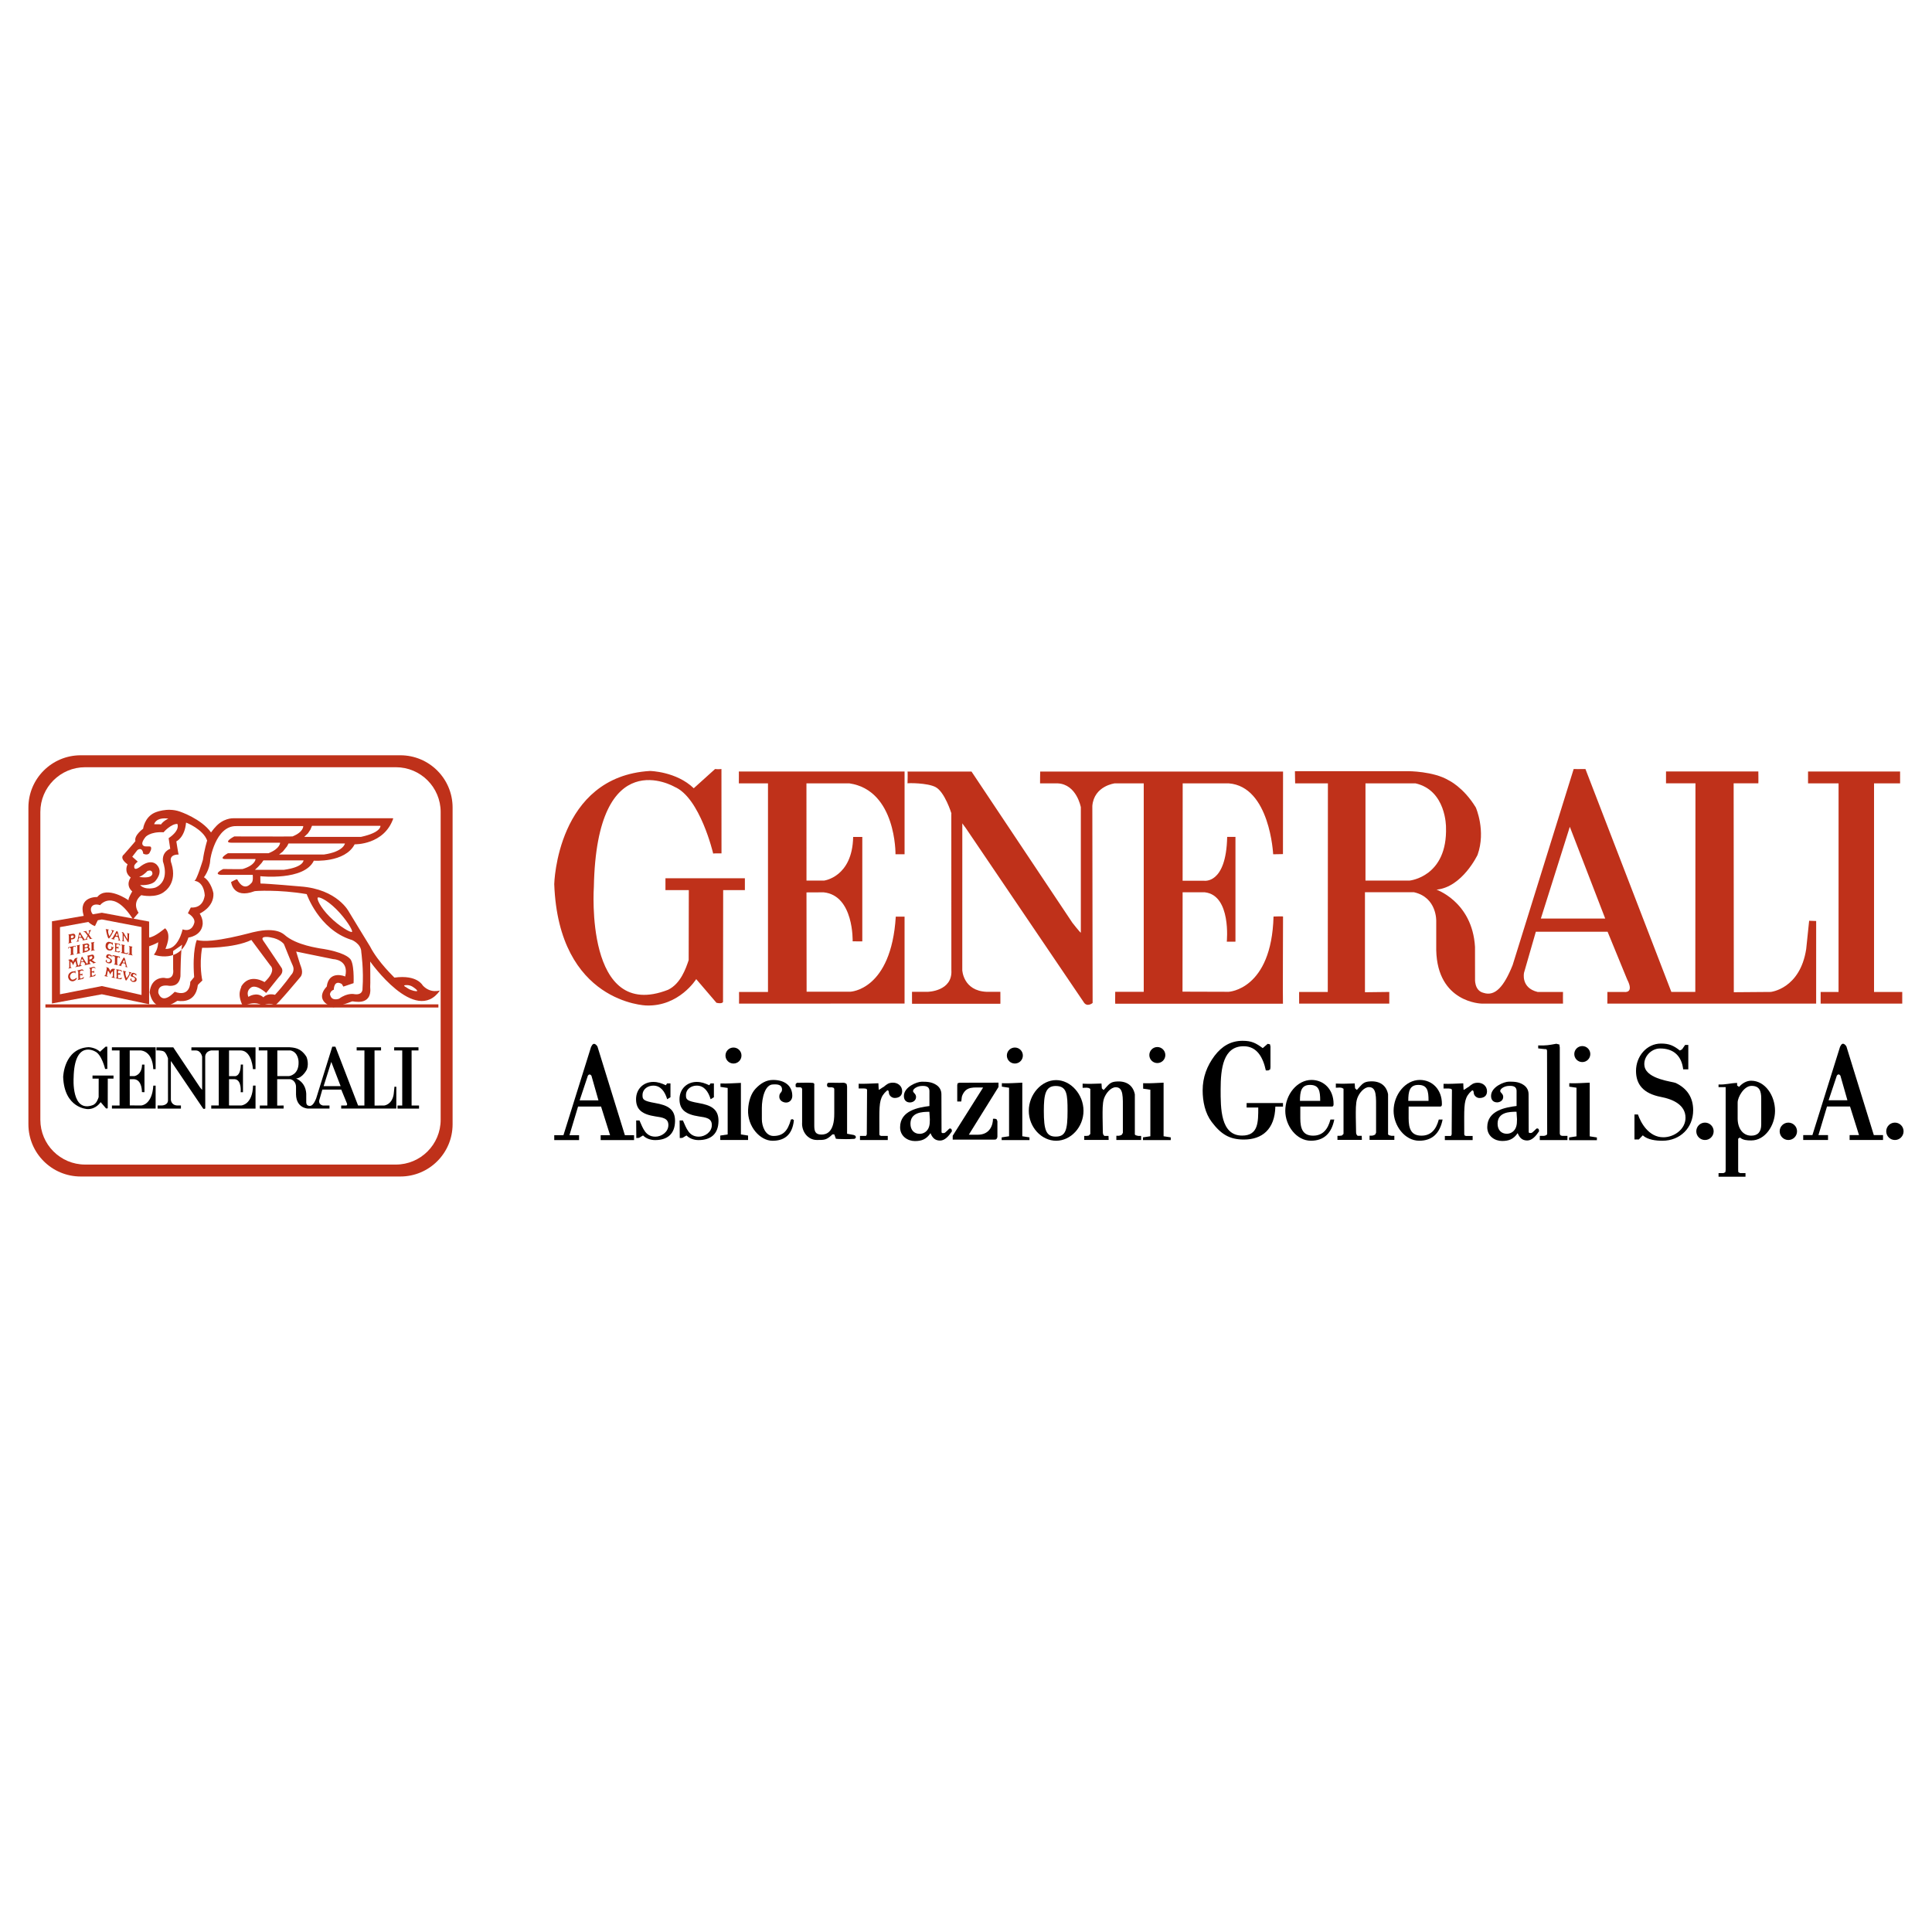 <?xml version="1.0" encoding="utf-8"?>
<!-- Generator: Adobe Illustrator 13.0.0, SVG Export Plug-In . SVG Version: 6.00 Build 14948)  -->
<!DOCTYPE svg PUBLIC "-//W3C//DTD SVG 1.0//EN" "http://www.w3.org/TR/2001/REC-SVG-20010904/DTD/svg10.dtd">
<svg version="1.0" id="Layer_1" xmlns="http://www.w3.org/2000/svg" xmlns:xlink="http://www.w3.org/1999/xlink" x="0px" y="0px"
	 width="192.756px" height="192.756px" viewBox="0 0 192.756 192.756" enable-background="new 0 0 192.756 192.756"
	 xml:space="preserve">
<g>
	<polygon fill-rule="evenodd" clip-rule="evenodd" fill="#FFFFFF" points="0,0 192.756,0 192.756,192.756 0,192.756 0,0 	"/>
	<path fill-rule="evenodd" clip-rule="evenodd" fill="#BF311A" d="M8.05,75.354h31.891c2.881,0,5.215,2.334,5.215,5.215v31.596
		c0,2.881-2.334,5.215-5.215,5.215H8.05c-2.881,0-5.216-2.334-5.216-5.215V80.568C2.834,77.688,5.169,75.354,8.05,75.354
		L8.05,75.354z"/>
	<path fill-rule="evenodd" clip-rule="evenodd" fill="#FFFFFF" d="M8.494,76.546h31.002c2.468,0,4.469,2.001,4.469,4.47v30.701
		c0,2.469-2.001,4.471-4.469,4.471H8.494c-2.468,0-4.469-2.002-4.469-4.471V81.016C4.025,78.547,6.026,76.546,8.494,76.546
		L8.494,76.546z"/>
	<polygon fill-rule="evenodd" clip-rule="evenodd" fill="#BF311A" points="14.878,91.946 14.878,100.195 10.163,99.199 
		5.184,100.115 5.184,91.919 10.163,91.064 14.878,91.946 	"/>
	<polygon fill-rule="evenodd" clip-rule="evenodd" fill="#FFFFFF" points="10.163,91.734 14.12,92.492 14.12,99.27 10.163,98.379 
		5.985,99.199 5.985,92.5 10.163,91.734 	"/>
	<path fill-rule="evenodd" clip-rule="evenodd" fill="#BF311A" d="M21.055,83.053c-0.969-1.365-3.102-2.08-3.102-2.08
		c-1.295-0.458-2.521,0.106-2.521,0.106c-1.022,0.467-1.154,1.604-1.154,1.604s-0.926,0.661-0.767,1.233
		c0,0.027-1.154,1.34-1.154,1.34s-0.529,0.317,0.371,0.979c0,0-0.424,0.758,0.317,1.313c0,0-0.582,0.732,0.149,1.393
		c0-0.026-0.466,0.784-0.361,0.89c0-0.027-2.186-1.525-3.129-0.335c0.026,0-1.93-0.105-1.366,1.833c0,0.017,0.353,0.802,1.137,1.065
		l0.326-0.677c0,0-0.494-0.327-0.67-0.697c-0.193-0.396,0.036-0.969,0.864-0.713c-0.027,0,1.312-1.71,3.278,1.418
		c0-0.026,0.555-0.661,0.555-0.661s-0.731-0.943,0.265-1.754c-0.026,0,1.525,0.361,2.362-0.396c0,0,1.243-0.82,0.662-2.732
		c0-0.027-0.45-0.926,0.705-0.926c-0.027-0.026-0.229-1.312-0.229-1.312s0.837-0.371,0.969-1.869c0-0.027,1.71,0.661,2.106,1.789
		c0,0-0.291,0.926-0.424,1.921c0,0-0.634,2.133-0.872,2.107c0.026-0.027,0.952,0,1.057,1.445c-0.027,0.026-0.08,1.287-1.392,1.207
		c-0.027,0.027-0.291,0.574-0.291,0.574s0.705,0.37,0.652,0.898c0-0.026-0.15,1.048-1.181,0.706c0,0-0.423,2.052-1.71,1.946
		c-0.026,0,0.688-1.366-0.026-2.052c-0.027-0.027-0.979,0.872-1.639,0.924c-0.027,0.027-0.018,0.891-0.018,0.891
		s0.898-0.318,0.952-0.441c0,0,0.026,0.705-0.423,1.26c0,0,2.599,0.97,3.445-1.71c-0.026,0,1.287-0.132,1.419-1.312
		c0-0.027,0.079-0.476-0.291-1.084c0,0,1.445-0.625,1.366-2.018c0-0.027-0.211-1.128-0.943-1.604c0,0,0.573-0.714,0.626-1.71
		c-0.027,0.026,0.502-3.472,2.635-3.393c-0.026,0,2.917,0,2.917,0h3.728c0,0,0.053,0.582-1.075,1.032c0,0.017-5.807,0-5.807,0
		s-1.208,0.625-0.265,0.625c-0.026,0,4.838,0,4.838,0s0.026,0.582-1.154,1.049h-4.054c0,0-0.943,0.53-0.317,0.582
		c0.026,0,3.075,0,3.075,0s0,0.607-1.287,0.995c0,0.027-1.938,0-1.938,0s-1.058,0.503-0.237,0.582c0.026,0,3.181,0,3.181,0
		s0.08,0.661-0.132,0.811c0-0.025-0.687,1.005-1.419-0.361c-0.053-0.053-0.608,0.265-0.608,0.265s0.185,1.727,2.335,0.917
		c0-0.027,2.423-0.186,5.208,0.29c0-0.026,1.181,3.49,4.415,4.547c0.027-0.026,1.032,0.388,1.032,1.233
		c0,0.027,0.255,1.79,0.123,3.632c0,0,0.079,0.678-0.785,0.572c0,0-0.687-0.186-1.551,0.449c0,0-0.74,0.291-0.89-0.369
		c-0.053,0-0.027-0.396,0.36-0.529c0-0.025,0-1.023,0.793-0.572c0.027,0.025,0.159,0.264,0.159,0.264l1.022-0.344
		c0,0,0.106-2.159-0.422-2.494c0,0-0.52-0.634-2.97-0.978c0-0.026-2.335-0.291-3.517-1.366c-0.053,0-0.687-0.811-3.022-0.265
		c-0.027-0.027-4.239,1.233-5.71,0.793c0,0-0.468,1.048-0.265,3.702l-0.388,0.475c0,0,0.053,1.578-1.551,0.996
		c-0.027,0-1.163,1.367-1.631,0.133c0-0.027-0.185-0.943,1.102-0.73c0-0.027,0.97,0.184,1.101-0.953c0,0,0.027-2.917,0.186-3.155
		l-0.917,0.634v1.815c0,0,0.211,1.129-0.899,0.863c0,0-1.287-0.131-1.445,1.445c0.026,0.027,0.29,2.477,2.767,0.846
		c0-0.025,1.806,0.441,2.044-1.576c0-0.027,0.449-0.449,0.449-0.449s-0.343-1.446-0.026-3.261c0,0,3.128,0.08,4.917-0.784
		c-0.027-0.027,1.912,2.573,1.912,2.573s0.635,0.476-0.6,1.63c0,0-1.471-0.943-2.317,0.422c0.053,0.133-0.521,0.68,0.184,2.02
		c0-0.027,1.085-0.68,1.949-0.08c0-0.025,0.705-0.414,1.207-0.025c0.186,0,2.539-2.83,2.539-2.83s0.352-0.308,0.08-1.031
		c-0.027,0-0.485-1.524-0.485-1.524s1.895,0.397,3.701,0.758c0.027,0,1.604,0.052,1.19,1.736c0-0.027-1.631-0.679-1.842,1.004
		c0.027-0.027-1.446,1.34,0.679,2.07c0.025-0.053,0.599-0.105,1.859-0.598c0.027-0.055,2.009,0.572,1.798-1.445
		c0.027,0,0-2.53,0-2.53s4.494,6.39,6.962,2.892c0-0.027-0.917,0.344-1.709-0.494c-0.018,0-0.52-1.11-2.838-0.793
		c0-0.027-1.604-1.499-2.441-3.129c-0.027-0.026-2.08-3.41-2.08-3.41s-1.128-2.291-4.865-2.556c-0.018,0-3.252-0.291-3.965-0.291
		c-0.027,0-0.027-0.731-0.027-0.731s4.389,0.476,5.341-1.551c-0.026,0,3.102,0.237,4.071-1.631c0,0,2.944,0.08,3.86-2.599
		c-0.026,0-0.053,0.061-0.053,0c0,0-0.706,0-2.31,0c0,0-7.534,0-13.615,0c-0.053,0-1.022-0.027-1.825,0.934
		C21.417,82.569,21.055,83.053,21.055,83.053L21.055,83.053z"/>
	<path fill-rule="evenodd" clip-rule="evenodd" fill="#FFFFFF" d="M31.701,89.557c0.115-0.123,0.926,0.229,1.868,1.173
		c0.943,0.942,1.666,2.123,1.551,2.239c-0.124,0.123-1.295-0.564-2.229-1.507C31.948,90.519,31.587,89.672,31.701,89.557
		L31.701,89.557z"/>
	<path fill-rule="evenodd" clip-rule="evenodd" fill="#FFFFFF" d="M30.353,83.495l0.37-0.353l0.247-0.371l0.159-0.378
		c0,0,5.931,0,6.829,0c0,0,0.105,0.66-1.938,1.102C33.623,83.495,30.353,83.495,30.353,83.495L30.353,83.495z"/>
	<path fill-rule="evenodd" clip-rule="evenodd" fill="#FFFFFF" d="M25.436,86.782l0.326-0.309l0.335-0.37l0.186-0.264
		c0,0,3.057,0,4,0c0,0,0.026,0.679-1.966,0.943C25.92,86.782,25.436,86.782,25.436,86.782L25.436,86.782z"/>
	<path fill-rule="evenodd" clip-rule="evenodd" fill="#FFFFFF" d="M27.841,85.257l0.379-0.299l0.423-0.53l0.141-0.272
		c0,0,4.626,0,5.631,0c0,0-0.132,0.819-2.106,1.101C29.921,85.257,27.841,85.257,27.841,85.257L27.841,85.257z"/>
	<path fill-rule="evenodd" clip-rule="evenodd" fill="#FFFFFF" d="M13.194,85.477l0.503-0.652c0,0,0.378-0.344,0.555,0.158
		c0,0.009,0.044,0.194,0.044,0.194s0.361,0.185,0.582-0.027c0.018-0.026,0.378-0.555,0.106-0.696
		c-0.009-0.009-0.494-0.009-0.494-0.009s-0.661-0.053,0-0.899c0-0.025,0.467-0.59,1.833-0.511c0-0.026,0.776-0.864,1.375-0.829
		c-0.018-0.008,0.353,0.582-0.873,1.419l0.159,1.058c0,0-0.854,0.273-0.723,1.287c0,0,0.758,1.912-0.749,2.581
		c-0.009,0.018-1.014,0.309-1.533-0.247c0,0,1.022,0.088,1.498-0.378c-0.018,0,0.864-0.856,0.194-1.614c0,0-0.563-0.767-1.771,0.221
		c-0.018,0-0.582,0.44-0.502-0.168c-0.027,0,0.149-0.265,0.343-0.396C13.75,85.953,13.194,85.477,13.194,85.477L13.194,85.477z"/>
	<path fill-rule="evenodd" clip-rule="evenodd" fill="#FFFFFF" d="M15.38,82.234c0,0,0.132-0.723,1.419-0.564
		c0-0.01-0.538,0.264-0.731,0.581C16.05,82.234,15.38,82.234,15.38,82.234L15.38,82.234z"/>
	<path fill-rule="evenodd" clip-rule="evenodd" fill="#FFFFFF" d="M40.33,98.326c0.035-0.062,0.502-0.088,0.81,0.105
		c0.309,0.193,0.52,0.379,0.477,0.441c-0.044,0.07-0.556-0.035-0.873-0.229C40.435,98.439,40.285,98.389,40.33,98.326L40.33,98.326z
		"/>
	<polygon fill="#BF311A" points="4.532,100.205 43.739,100.205 43.739,100.52 4.532,100.52 4.532,100.205 	"/>
	<path fill-rule="evenodd" clip-rule="evenodd" fill="#FFFFFF" d="M13.885,87.487c0,0,1.19,0.238,1.322-0.3
		c-0.018,0,0.062-0.476-0.494-0.292c0.027-0.026-0.308,0.353-0.669,0.521C14.026,87.417,13.885,87.487,13.885,87.487L13.885,87.487z
		"/>
	<path fill-rule="evenodd" clip-rule="evenodd" fill="#FFFFFF" d="M27.436,99.252c0.908-0.979,1.604-1.982,1.604-1.982
		s0.45-0.38,0.133-1.014c-0.018,0-0.846-2.062-0.846-2.062s-0.379-0.52-1.331-0.67c0-0.009-1.102-0.221-0.74,0.317
		c0-0.018,1.851,2.75,1.851,2.75s0.186,0.309-0.088,0.67c-0.018-0.018-1.463,1.807-1.463,1.807s-1.084-1.014-1.604-0.467
		c0,0-0.406,0.299-0.167,0.863c-0.018-0.008,0.828-0.572,1.499,0.045C26.282,99.49,26.643,99.057,27.436,99.252L27.436,99.252z"/>
	<path fill-rule="evenodd" clip-rule="evenodd" fill="#BF311A" d="M6.937,95.321c0,0,0.115-0.035,0.133-0.124v-0.563
		c0,0-0.15-0.264-0.264,0.053V94.51l0.731-0.159v0.186c0,0-0.071-0.265-0.238,0v0.625c0,0,0,0.01,0.124,0.062
		C7.422,95.215,6.937,95.321,6.937,95.321L6.937,95.321z"/>
	<path fill-rule="evenodd" clip-rule="evenodd" fill="#BF311A" d="M7.607,95.189c0,0,0.088-0.053,0.106-0.141v-0.564
		c0,0,0.009-0.124-0.088-0.15l0.388-0.08c0,0-0.062,0.044-0.079,0.142c0-0.01,0,0.616,0,0.616s0,0.026,0.114,0.079
		C8.048,95.083,7.607,95.189,7.607,95.189L7.607,95.189z"/>
	<path fill-rule="evenodd" clip-rule="evenodd" fill="#BF311A" d="M8.999,94.89c0,0,0.115-0.027,0.133-0.124V94.21
		c0,0,0.018-0.132-0.088-0.158l0.388-0.08c0,0-0.062,0.053-0.08,0.141c0-0.009,0,0.617,0,0.617s0.01,0.008,0.133,0.061L8.999,94.89
		L8.999,94.89z"/>
	<path fill-rule="evenodd" clip-rule="evenodd" fill="#BF311A" d="M7.934,96.229c0,0-0.098,0.193-0.159,0.062
		c-0.009,0-0.115-0.529-0.115-0.529s-0.008-0.106,0.088-0.22l-0.247,0.061c0,0-0.176,0.176-0.203,0.388c0,0-0.018-0.176-0.15-0.238
		c-0.008,0,0.009-0.018-0.114-0.044c-0.088,0.027-0.247,0.053-0.247,0.053s0.105,0.026,0.123,0.106c0.008,0,0,0.625,0,0.625
		s-0.009,0.088-0.105,0.15c0-0.009,0.361-0.08,0.361-0.08s-0.097-0.035-0.124-0.087c-0.008,0-0.008-0.521-0.008-0.521
		s0.141,0.018,0.264,0.353c0.009,0,0.097-0.343,0.238-0.388l0.097,0.397c0,0,0.018,0.105-0.158,0.185
		c-0.009,0.009,0.458-0.097,0.458-0.097V96.229L7.934,96.229z"/>
	<path fill-rule="evenodd" clip-rule="evenodd" fill="#BF311A" d="M7.581,97.164c0,0-0.115-0.187-0.009-0.31
		c-0.009,0-0.053,0.052-0.37,0.079c0,0-0.414,0.098-0.406,0.52c0,0,0,0.238,0.204,0.381c0,0,0.255,0.193,0.555-0.062
		c0,0,0.291-0.326-0.009-0.16c0,0.01-0.467,0.389-0.563-0.193c0,0,0.008-0.344,0.387-0.396c-0.009,0,0.044-0.01,0.088,0.017
		C7.519,97.074,7.581,97.164,7.581,97.164L7.581,97.164z"/>
	<path fill-rule="evenodd" clip-rule="evenodd" fill="#BF311A" d="M7.713,97.789c0,0,0.088-0.053,0.105-0.123
		c-0.009,0-0.009-0.635-0.009-0.635s0.036-0.142-0.115-0.203l0.485-0.115c0,0,0.176,0.018,0.167,0.193c0,0-0.079-0.184-0.361-0.008
		c-0.009-0.009-0.009,0.282-0.009,0.282H8.11c0,0,0.088-0.009,0.114-0.079v0.264c0,0-0.026-0.07-0.114-0.07
		c0-0.008-0.124-0.008-0.124-0.008v0.289c0,0,0.035,0.178,0.388-0.123c0,0,0,0.193-0.123,0.213L7.713,97.789L7.713,97.789z"/>
	<path fill-rule="evenodd" clip-rule="evenodd" fill="#BF311A" d="M8.885,97.516c0,0,0.124-0.07,0.114-0.15
		c-0.008,0-0.008-0.581-0.008-0.581s0.035-0.15-0.115-0.212l0.485-0.115c0,0,0.176,0.026,0.167,0.202c0,0-0.088-0.211-0.371-0.035
		C9.15,96.617,9.15,96.907,9.15,96.907h0.131c0,0,0.088-0.008,0.115-0.079v0.265c0,0-0.027-0.07-0.115-0.07
		c0-0.01-0.124-0.01-0.124-0.01v0.292c0,0,0.035,0.176,0.388-0.124c0,0,0,0.194-0.124,0.212L8.885,97.516L8.885,97.516z"/>
	<path fill-rule="evenodd" clip-rule="evenodd" fill="#BF311A" d="M10.524,97.27c0.008,0,0.106-0.529,0.106-0.529
		s0.079-0.203-0.088-0.247l0.255,0.044c0,0,0.176,0.176,0.204,0.396c0-0.009,0.018-0.185,0.149-0.247c0,0-0.008-0.017,0.106-0.044
		c0.08,0,0.247,0.035,0.247,0.035s-0.088,0.07-0.114,0.15v0.6c0,0,0,0.113,0.105,0.166l-0.397-0.078c0,0,0.133-0.053,0.159-0.105
		v-0.503c0,0-0.131,0-0.255,0.335c-0.009,0-0.106-0.335-0.239-0.388l-0.088,0.45c0,0-0.053,0.07,0.123,0.148
		c0,0.01-0.414-0.078-0.414-0.078S10.489,97.34,10.524,97.27L10.524,97.27z"/>
	<path fill-rule="evenodd" clip-rule="evenodd" fill="#BF311A" d="M11.335,97.568c0,0,0.247,0.078,0.299-0.035v-0.652
		c0,0,0.009-0.133-0.053-0.186l0.484,0.089c0,0,0.115,0.017,0.079,0.211c0,0-0.105-0.264-0.37-0.132c0-0.009,0,0.246,0,0.246h0.132
		c0,0,0.035,0.009,0.088-0.062v0.274c0,0-0.008-0.08-0.097-0.088l-0.123,0.008v0.221c0,0-0.044,0.281,0.388,0.07
		c0,0-0.009,0.184-0.141,0.168L11.335,97.568L11.335,97.568z"/>
	<path fill-rule="evenodd" clip-rule="evenodd" fill="#BF311A" d="M13.617,97.4c0,0-0.141-0.282-0.326-0.193
		c0,0-0.097,0.088,0.008,0.168c0,0,0.3,0.184,0.317,0.236c-0.008,0,0.141,0.424-0.37,0.354c-0.008,0.01-0.185-0.07-0.255-0.203
		c0,0,0.043-0.15,0.123-0.176c0,0-0.044,0.168,0.053,0.256c0,0,0.184,0.088,0.282-0.088c0,0,0.123-0.238-0.256-0.291
		c0,0-0.088-0.018-0.141-0.088c-0.026-0.045-0.008-0.238,0.141-0.301c0.018-0.008,0.115-0.052,0.292,0.044
		c0.052,0.026,0.061,0.071,0.123,0.026C13.626,97.189,13.556,97.207,13.617,97.4L13.617,97.4z"/>
	<path fill-rule="evenodd" clip-rule="evenodd" fill="#BF311A" d="M11.758,96.3c0,0-0.044-0.054-0.062-0.141v-0.564
		c0,0,0.15-0.264,0.264,0.053v-0.204l-0.731-0.158v0.211c0,0,0.071-0.255,0.237,0v0.626c0,0,0.009,0.043-0.114,0.097L11.758,96.3
		L11.758,96.3z"/>
	<path fill-rule="evenodd" clip-rule="evenodd" fill="#BF311A" d="M11.149,95.542c0,0-0.131-0.274-0.317-0.194
		c0,0-0.097,0.088,0.009,0.167c0,0,0.299,0.194,0.308,0.247c0,0,0.133,0.44-0.36,0.343c-0.01,0.009-0.186-0.062-0.256-0.193
		c-0.008,0,0.045-0.159,0.124-0.185c0,0-0.043,0.167,0.053,0.264c0,0,0.186,0.079,0.282-0.088c0,0,0.123-0.238-0.255-0.3
		c0,0-0.088-0.017-0.141-0.088c-0.027-0.044-0.018-0.237,0.141-0.299c0.008,0,0.114-0.054,0.291,0.044
		c0.044,0.026,0.062,0.071,0.123,0.026C11.167,95.338,11.089,95.338,11.149,95.542L11.149,95.542z"/>
	<path fill-rule="evenodd" clip-rule="evenodd" fill="#BF311A" d="M11.291,94.352c0,0-0.096-0.185-0.008-0.308
		c-0.01,0-0.124,0.026-0.256-0.044c-0.053-0.008-0.053-0.026-0.176-0.036c0,0-0.326,0.009-0.317,0.433c0,0-0.018,0.229,0.203,0.387
		c0.008,0,0.44,0.194,0.547-0.176c0.008-0.045,0.043-0.071,0.105-0.116c0,0-0.15,0.045-0.335-0.079
		c-0.027,0.018,0.202,0.176-0.044,0.29c-0.079,0.027-0.194-0.025-0.237-0.141c-0.01-0.018-0.08-0.229,0.096-0.405
		c0.062-0.026,0.133-0.079,0.282,0.026L11.291,94.352L11.291,94.352z"/>
	<path fill-rule="evenodd" clip-rule="evenodd" fill="#BF311A" d="M11.361,94.915c0,0,0.106,0.01,0.133-0.043
		c-0.009,0-0.009-0.626-0.009-0.626s-0.008-0.114-0.061-0.167l0.476,0.088c0,0,0.132,0.026,0.071,0.202c0,0-0.097-0.264-0.361-0.132
		c0-0.009,0,0.247,0,0.247h0.132c0,0,0.035,0.008,0.079-0.062v0.273c0,0,0-0.079-0.097-0.087c0-0.01-0.124,0.008-0.124,0.008v0.22
		c0,0-0.035,0.194,0.405,0.035c0,0-0.044,0.159-0.185,0.149L11.361,94.915L11.361,94.915z"/>
	<path fill-rule="evenodd" clip-rule="evenodd" fill="#BF311A" d="M13.256,95.33c0,0-0.098-0.071-0.106-0.158v-0.564
		c0,0-0.017-0.124,0.088-0.151l-0.397-0.079c0,0,0.062,0.043,0.08,0.132v0.626c0,0-0.053,0.036-0.176,0.088L13.256,95.33
		L13.256,95.33z"/>
	<path fill-rule="evenodd" clip-rule="evenodd" fill="#BF311A" d="M12.683,95.197c0,0,0.045-0.035,0.15-0.193
		c-0.044-0.018-0.159,0.204-0.441,0.018v-0.564c0,0-0.018-0.132,0.088-0.158l-0.396-0.08c0,0,0.062,0.053,0.08,0.141
		c0-0.009,0,0.617,0,0.617s-0.027,0.053-0.141,0.088L12.683,95.197L12.683,95.197z"/>
	<path fill-rule="evenodd" clip-rule="evenodd" fill="#BF311A" d="M10.524,92.687c0,0,0.079,0.043,0.062,0.158
		c0.009,0,0.044,0.335,0.186,0.696c0,0,0.07,0.141,0.131,0.071c0.133-0.141,0.38-0.618,0.38-0.618s0.025-0.105,0.131-0.141
		l-0.325-0.079c0,0,0.141,0.132,0.078,0.238l-0.247,0.405c0,0-0.141-0.273-0.131-0.502c0,0-0.045-0.123,0.105-0.168
		C10.885,92.747,10.524,92.687,10.524,92.687L10.524,92.687z"/>
	<path fill-rule="evenodd" clip-rule="evenodd" fill="#BF311A" d="M12.348,93.321v0.494c0,0,0,0.071,0.08,0.123
		c0-0.009-0.291-0.062-0.291-0.062s0.088-0.018,0.097-0.08c0.009-0.009,0-0.599,0-0.599s0-0.158-0.115-0.211
		c0,0,0.194-0.027,0.256,0.141c0-0.009,0.343,0.599,0.343,0.599V93.17c0,0-0.025-0.043-0.071-0.079l0.292,0.053
		c0,0-0.053,0-0.062,0.071c0,0,0.027,0.898-0.105,0.792L12.348,93.321L12.348,93.321z"/>
	<path fill-rule="evenodd" clip-rule="evenodd" fill="#BF311A" d="M12.251,96.846c0,0,0.07,0.061,0.062,0.167
		c0,0.01,0.035,0.335,0.186,0.704c0,0,0.043,0.188,0.132,0.072c0.124-0.143,0.37-0.625,0.37-0.625s0.027-0.098,0.141-0.142
		l-0.317-0.062c0,0,0.124,0.123,0.07,0.221l-0.255,0.413c0,0-0.132-0.281-0.132-0.501c0,0-0.044-0.133,0.105-0.168L12.251,96.846
		L12.251,96.846z"/>
	<path fill-rule="evenodd" clip-rule="evenodd" fill="#BF311A" d="M7.886,93.498c0,0-0.008-0.168,0.07-0.265
		c0,0,0.097,0.053,0.15,0.238L7.886,93.498L7.886,93.498z M7.903,93.911l-0.308,0.052c0,0,0.15-0.097,0.15-0.185
		c-0.009,0,0.123-0.582,0.123-0.582S7.939,92.81,8.08,93.17c-0.009,0,0.317,0.494,0.317,0.494s0.044,0.15,0.176,0
		c0-0.018,0.168-0.326,0.168-0.326l-0.247-0.317c0,0-0.106-0.052-0.203-0.08c-0.008,0,0.37-0.061,0.37-0.061
		s-0.079,0.061-0.018,0.105l0.168,0.229L8.9,92.969c0,0,0-0.081-0.08-0.124c0-0.009,0.274-0.07,0.274-0.07l-0.116,0.211L8.873,93.25
		l0.211,0.308c0,0,0.027,0.062,0.159,0.071c0.009,0.009-0.325,0.07-0.325,0.07s0.07-0.044,0.008-0.097
		c0-0.009-0.131-0.186-0.131-0.186l-0.133,0.229c0,0,0.01,0.08,0.105,0.08L8.194,93.84c0,0,0.105-0.044,0.079-0.097l-0.132-0.176
		c0,0-0.15-0.027-0.273,0.017l-0.062,0.247L7.903,93.911L7.903,93.911z"/>
	<path fill-rule="evenodd" clip-rule="evenodd" fill="#BF311A" d="M8.674,94.572c0,0,0.247,0.053,0.043,0.247
		c0-0.009-0.272,0.071-0.272,0.071v-0.265L8.674,94.572L8.674,94.572z M8.453,94.537v-0.238l0.211-0.053c0,0,0.211,0.08,0,0.247
		L8.453,94.537L8.453,94.537z M8.224,95.056c-0.006,0.003,0.037-0.037,0.044-0.131c-0.009,0-0.009-0.546-0.009-0.546
		s0.027-0.133-0.071-0.159l0.503-0.097c0,0,0.361,0.044,0.159,0.388c0,0.009,0.405,0.221-0.203,0.45
		C8.647,94.96,8.198,95.083,8.224,95.056L8.224,95.056z"/>
	<path fill-rule="evenodd" clip-rule="evenodd" fill="#BF311A" d="M7.078,93.603v-0.247l0.186-0.027c0,0,0.124,0.018,0.088,0.124
		c0,0,0.018,0.097-0.168,0.15H7.078L7.078,93.603z M7.176,94.061c-0.115,0.008-0.405,0.071-0.405,0.071s0.113-0.062,0.105-0.141
		V93.4c0,0,0.008-0.114-0.062-0.159l0.494-0.088c0,0,0.255-0.008,0.203,0.317c-0.009,0,0.026,0.256-0.423,0.256
		c0.008,0,0,0.265,0,0.265S7.176,94.052,7.176,94.061L7.176,94.061z"/>
	<path fill-rule="evenodd" clip-rule="evenodd" fill="#BF311A" d="M8.104,95.938c0,0-0.008-0.167,0.071-0.265
		c0,0,0.098,0.053,0.15,0.238L8.104,95.938L8.104,95.938z M8.169,96.361L7.817,96.44c0,0,0.088-0.079,0.131-0.211
		c-0.008,0,0.141-0.599,0.141-0.599s0.08-0.371,0.212-0.036c-0.009,0,0.317,0.494,0.317,0.494s0.079,0.141,0.141-0.019v-0.599
		c0,0-0.008-0.062-0.062-0.115c-0.009,0,0.494-0.114,0.494-0.114s0.132-0.018,0.185,0.123c0.053,0.149,0.027,0.211-0.026,0.291
		c-0.07,0.088-0.186,0.123-0.186,0.123l0.256,0.186c0,0,0.08,0.062,0.176,0.079c0,0.009-0.326,0.08-0.326,0.08
		s0.027-0.08-0.053-0.106c0-0.009-0.273-0.15-0.273-0.15v0.176c0,0,0.026,0.097,0.141,0.123c0.008,0-0.67,0.141-0.67,0.141
		s0.106-0.087,0.079-0.141l-0.131-0.176c0,0-0.15-0.026-0.274,0.018l-0.053,0.273L8.169,96.361L8.169,96.361z M8.92,95.744v-0.282
		l0.202-0.07c0,0,0.211,0.044,0.009,0.273C9.123,95.665,8.92,95.744,8.92,95.744L8.92,95.744z"/>
	<path fill-rule="evenodd" clip-rule="evenodd" fill="#BF311A" d="M11.741,93.374c0,0,0.018-0.168-0.062-0.264
		c0,0-0.079,0.061-0.132,0.238L11.741,93.374L11.741,93.374z M12.022,93.867c0,0-0.053-0.044-0.088-0.176l-0.15-0.599
		c0,0-0.088-0.405-0.238-0.062c0.008,0-0.292,0.511-0.292,0.511s-0.071,0.106-0.185,0.133c-0.009-0.009,0.388,0.07,0.388,0.07
		s-0.098-0.062-0.07-0.114l0.131-0.177c0,0,0.115-0.035,0.239,0.045c0.008,0,0.079,0.158,0.088,0.229c0,0,0.035,0.062-0.105,0.079
		C11.731,93.805,12.022,93.867,12.022,93.867L12.022,93.867z"/>
	<path fill-rule="evenodd" clip-rule="evenodd" fill="#BF311A" d="M12.446,96.053c0,0,0.018-0.176-0.062-0.265
		c0,0-0.088,0.053-0.132,0.238L12.446,96.053L12.446,96.053z M12.728,96.519c0,0-0.053-0.043-0.089-0.176l-0.15-0.608
		c0,0-0.088-0.405-0.238-0.053c0.009,0-0.291,0.511-0.291,0.511s-0.043,0.088-0.158,0.114c-0.009,0,0.361,0.089,0.361,0.089
		s-0.097-0.062-0.07-0.115l0.132-0.186c0,0,0.114,0,0.238,0.044c0.008,0,0.079,0.167,0.087,0.237
		c0.003-0.001,0.028,0.062-0.105,0.071C12.437,96.449,12.728,96.519,12.728,96.519L12.728,96.519z"/>
	<path fill-rule="evenodd" clip-rule="evenodd" d="M71.226,109.471v-1.377h-0.339l-0.12,0.18c-0.439-0.199-0.793-0.33-1.256-0.33
		c-0.979,0-1.718,0.709-1.718,1.727c0,1.072,0.659,1.518,1.93,1.713c0.688,0.105,1.297,0.166,1.297,0.863
		c0,0.695-0.688,1.162-1.301,1.158c-0.984-0.004-1.228-0.82-1.585-1.617h-0.328l0.014,1.756l0.272-0.02l0.399-0.24
		c0.317,0.32,0.769,0.463,1.205,0.463c1.191,0,1.968-0.582,1.988-1.881c0.02-1.244-0.784-1.605-1.988-1.816
		c-1.191-0.209-1.257-0.361-1.257-0.779c0-0.639,0.555-0.959,1.072-0.959c0.741,0,1.156,0.582,1.39,1.359L71.226,109.471
		L71.226,109.471z"/>
	<path fill-rule="evenodd" clip-rule="evenodd" d="M188.189,112.871c0-0.479,0.388-0.867,0.867-0.867
		c0.479,0,0.864,0.389,0.864,0.867s-0.386,0.867-0.864,0.867C188.577,113.738,188.189,113.35,188.189,112.871L188.189,112.871z"/>
	<path fill-rule="evenodd" clip-rule="evenodd" d="M177.558,112.871c0-0.479,0.389-0.867,0.868-0.867
		c0.479,0,0.865,0.389,0.865,0.867s-0.387,0.867-0.865,0.867C177.946,113.738,177.558,113.35,177.558,112.871L177.558,112.871z"/>
	<path fill-rule="evenodd" clip-rule="evenodd" d="M169.239,112.871c0-0.479,0.388-0.867,0.867-0.867
		c0.479,0,0.866,0.389,0.866,0.867s-0.388,0.867-0.866,0.867C169.627,113.738,169.239,113.35,169.239,112.871L169.239,112.871z"/>
	<path fill-rule="evenodd" clip-rule="evenodd" d="M163.901,113.273c0.481,0.445,1.307,0.539,1.954,0.539
		c1.772,0,3.073-1.291,3.073-3.041c0-1.252-0.585-2.168-1.74-2.723c-0.289-0.139-2.871-0.355-3.113-1.656
		c-0.171-0.914,0.646-1.773,1.525-1.785c1.387-0.016,2.179,0.76,2.331,2.08h0.511v-2.432h-0.318l-0.305,0.439l-0.219,0.115
		c-0.633-0.5-1.081-0.693-1.878-0.693c-1.432,0-2.497,1.27-2.497,2.727c0,1.32,0.696,2.256,2.497,2.6
		c1.179,0.225,2.442,0.785,2.442,2.078c0,1.139-1.128,1.945-2.215,1.945c-1.457,0-2.256-1.459-2.529-2.273h-0.35v2.494h0.433
		L163.901,113.273L163.901,113.273z"/>
	<path fill-rule="evenodd" clip-rule="evenodd" d="M109.895,108.104c-0.721,0.029-1.288,0.043-1.882,0.014v0.414l0.412-0.014
		l0.193,0.029l0.162,0.088v4.504l-0.162,0.162l-0.222,0.029h-0.222v0.404h2.437l-0.015-0.404h-0.414l-0.118-0.146l-0.033-0.178
		l-0.025-1.533c0-0.678-0.019-1.373,0.133-1.848c0.174-0.533,0.681-1.152,1.181-1.152c0.78,0,0.709,0.969,0.709,2.309v2.238
		l-0.089,0.178l-0.132,0.074l-0.178,0.045h-0.251v0.418h2.472v-0.404h-0.287l-0.236-0.059l-0.104-0.074v-4.016
		c-0.173-0.867-0.793-1.322-1.742-1.285c-0.752,0.029-0.826,0.281-1.372,0.857l-0.177-0.162L109.895,108.104L109.895,108.104z"/>
	<path fill-rule="evenodd" clip-rule="evenodd" d="M159.322,113.756v-0.271l-0.715-0.113v-5.354
		c-0.83,0.027-1.235,0.082-2.039,0.055v0.342l0.719,0.107v4.85l-0.738,0.113v0.271H159.322L159.322,113.756z"/>
	<path fill-rule="evenodd" clip-rule="evenodd" d="M156.385,113.744v-0.42h-0.511c0,0-0.138-0.012-0.192-0.066
		c-0.055-0.057-0.062-0.193-0.062-0.193V104.5l-0.045-0.297c-0.074,0.014-0.251-0.076-0.319-0.064c-0.707,0.131-1,0.188-1.79,0.162
		v0.297l0.647,0.072c0,0,0.131-0.018,0.184,0.029c0.054,0.049,0.051,0.178,0.051,0.178l0.014,8.23c0,0-0.013,0.1-0.06,0.127
		c-0.146,0.09-0.28,0.09-0.28,0.09h-0.398v0.42H156.385L156.385,113.744z"/>
	<path fill-rule="evenodd" clip-rule="evenodd" d="M135.159,108.094c-0.722,0.027-1.289,0.041-1.882,0.014v0.414l0.413-0.016
		l0.192,0.031l0.162,0.088v4.504l-0.162,0.162l-0.222,0.029h-0.222v0.404h2.437l-0.015-0.404h-0.414l-0.117-0.148l-0.032-0.178
		l-0.027-1.531c0-0.678-0.02-1.373,0.133-1.848c0.174-0.535,0.681-1.152,1.181-1.152c0.78,0,0.708,0.969,0.708,2.309v2.238
		l-0.088,0.178l-0.132,0.074l-0.179,0.043h-0.251v0.42h2.472v-0.404h-0.286l-0.236-0.059l-0.104-0.074v-4.018
		c-0.172-0.865-0.793-1.32-1.741-1.283c-0.753,0.029-0.827,0.279-1.373,0.857l-0.179-0.164L135.159,108.094L135.159,108.094z"/>
	<path fill-rule="evenodd" clip-rule="evenodd" d="M126.726,106.695l0.029-0.207v-2.074l-0.047-0.223l-0.233-0.047l-0.492,0.426
		c-0.691-0.508-1.111-0.729-2.006-0.729c-1.162,0-2.058,0.521-2.8,1.496c-0.753,1.002-1.188,2.145-1.188,3.443
		c0,1.115,0.242,2.287,0.907,3.162c0.92,1.213,1.764,1.75,3.209,1.75c1.814,0,3.086-1.018,3.138-3.289h0.761v-0.354h-3.629v0.447
		h1.162c0,1.455,0.013,2.801-1.611,2.801c-2.164,0-2.143-2.752-2.143-4.615c0-2.074,0.257-4.299,2.295-4.299
		c1.359,0,1.945,1.158,2.215,2.414l0.242,0.002L126.726,106.695L126.726,106.695z"/>
	<path fill-rule="evenodd" clip-rule="evenodd" d="M116.806,113.746v-0.271l-0.714-0.111v-5.346
		c-0.831,0.027-1.236,0.082-2.04,0.055v0.545l0.719,0.105v4.641l-0.738,0.111v0.271H116.806L116.806,113.746z"/>
	<path fill-rule="evenodd" clip-rule="evenodd" d="M102.71,113.746v-0.271l-0.715-0.111v-5.346
		c-0.831,0.027-1.236,0.082-2.039,0.055v0.342l0.718,0.107v4.842l-0.738,0.111v0.271H102.71L102.71,113.746z"/>
	<path fill-rule="evenodd" clip-rule="evenodd" d="M95.504,109.896h0.4c0.062-0.344,0.009-0.447,0.164-0.738
		c0.41-0.771,1.04-0.656,2.018-0.656l-3.034,4.811v0.389h4.117l0.181-0.016l0.114-0.1l0.048-0.162v-1.559l-0.08-0.197l-0.147-0.049
		H99.07c0,0.572-0.268,1.594-1.526,1.594l-0.885-0.004l2.962-4.762v-0.43l-3.897,0.008l-0.18,0.051l-0.04,0.18V109.896
		L95.504,109.896z"/>
	<path fill-rule="evenodd" clip-rule="evenodd" d="M87.638,108.076c-0.73,0.023-1.346,0.072-1.968,0.049v0.471h0.542l0.229,0.031
		l0.065,0.1v0.115l-0.026,4.34l-0.077,0.148h-0.602v0.41h2.772v-0.41H87.9l-0.147-0.066l-0.017-0.148l-0.004-1.623
		c0-1.566,0.086-2.084,0.742-2.668c0.164-0.146,0.207,0.119,0.207,0.168c0,0.297,0.288,0.551,0.574,0.551
		c0.431,0,0.754-0.205,0.754-0.672c0-0.537-0.444-0.854-0.91-0.854c-0.446,0-0.625,0.162-0.919,0.406
		c-0.247,0.131-0.427,0.312-0.509,0.295l-0.017-0.287L87.638,108.076L87.638,108.076z"/>
	<path fill-rule="evenodd" clip-rule="evenodd" d="M83.398,113.615c0.04,0,0.18,0.02,0.219,0.02
		c0.676,0.016,0.898,0.035,1.637-0.012c0.045-0.002,0.071-0.084,0.119-0.088l0.02-0.119l-0.08-0.121l-0.14-0.059l-0.659-0.121
		v-4.709l-0.04-0.24c-0.1-0.102-0.235-0.145-0.34-0.141c-0.569,0.027-0.936-0.014-1.516,0.006l-0.1,0.115v0.219l0.14,0.119h0.359
		l0.18,0.061l0.039,0.121v2.393c0.021,1.957-0.825,2.137-1.276,2.137c-0.624,0-0.719-0.334-0.719-0.902v-4.027
		c0,0,0.06-0.205-0.16-0.227c-0.346-0.031-0.969-0.016-1.576-0.006l-0.127,0.133l0.007,0.26l0.12,0.059h0.378l0.1,0.061l0.045,0.1
		v3.334c-0.064,0.898,0.554,1.756,1.478,1.756c0.794,0,0.953,0,1.551-0.559h0.179L83.398,113.615L83.398,113.615z"/>
	<path fill-rule="evenodd" clip-rule="evenodd" d="M76.009,110.561c0-1.037,0.324-2.367,1.126-2.367
		c0.203,0,0.874-0.086,0.887,0.486c0.007,0.365-0.253,0.287-0.272,0.703c-0.021,0.439,0.399,0.619,0.679,0.619
		c0.367,0,0.618-0.293,0.618-0.666c0-1.045-0.797-1.59-1.915-1.59c-0.696,0-1.237,0.338-1.737,0.859
		c-0.459,0.479-0.718,1.258-0.758,2.115c-0.078,1.67,1.197,3.094,2.435,3.094c1.076,0,1.976-0.479,2.135-2.055l-0.139-0.102
		l-0.16,0.041c-0.321,1.186-0.825,1.637-1.736,1.637c-0.836,0-1.162-1.018-1.162-1.664V110.561L76.009,110.561z"/>
	<path fill-rule="evenodd" clip-rule="evenodd" d="M74.636,113.734v-0.439l-0.716-0.111v-5.143
		c-0.831,0.027-1.236,0.082-2.039,0.055v0.342l0.719,0.107v4.639l-0.739,0.111v0.439H74.636L74.636,113.734z"/>
	<path fill-rule="evenodd" clip-rule="evenodd" d="M66.892,109.471v-1.377h-0.339l-0.121,0.18c-0.438-0.199-0.792-0.33-1.255-0.33
		c-0.979,0-1.718,0.709-1.718,1.727c0,1.072,0.659,1.518,1.93,1.713c0.687,0.105,1.296,0.166,1.296,0.863
		c0,0.695-0.688,1.162-1.3,1.158c-0.985-0.004-1.228-0.82-1.585-1.617h-0.329l0.014,1.756l0.272-0.02l0.399-0.24
		c0.317,0.32,0.769,0.463,1.205,0.463c1.191,0,1.968-0.582,1.988-1.881c0.02-1.244-0.784-1.605-1.988-1.816
		c-1.191-0.209-1.257-0.361-1.257-0.779c0-0.639,0.556-0.959,1.072-0.959c0.741,0,1.156,0.582,1.39,1.359L66.892,109.471
		L66.892,109.471z"/>
	<path fill-rule="evenodd" clip-rule="evenodd" d="M145.99,108.084c-0.729,0.023-1.346,0.072-1.968,0.047v0.473h0.542l0.229,0.031
		l0.066,0.1v0.115l-0.026,4.338l-0.078,0.148h-0.602v0.41h2.772v-0.41h-0.673l-0.147-0.066l-0.017-0.146l-0.005-1.625
		c0-1.566,0.087-2.082,0.742-2.668c0.164-0.145,0.207,0.121,0.207,0.168c0,0.301,0.288,0.551,0.575,0.551
		c0.431,0,0.753-0.203,0.753-0.67c0-0.539-0.443-0.855-0.909-0.855c-0.447,0-0.624,0.162-0.92,0.408
		c-0.246,0.131-0.427,0.311-0.51,0.295l-0.016-0.289L145.99,108.084L145.99,108.084z"/>
	<path fill-rule="evenodd" clip-rule="evenodd" d="M157.067,105.164c0-0.439,0.356-0.797,0.799-0.797
		c0.44,0,0.798,0.357,0.798,0.797c0,0.443-0.357,0.799-0.798,0.799C157.424,105.963,157.067,105.607,157.067,105.164
		L157.067,105.164z"/>
	<path fill-rule="evenodd" clip-rule="evenodd" d="M114.669,105.264c0-0.441,0.357-0.801,0.798-0.801
		c0.441,0,0.798,0.359,0.798,0.801s-0.356,0.797-0.798,0.797C115.026,106.061,114.669,105.705,114.669,105.264L114.669,105.264z"/>
	<path fill-rule="evenodd" clip-rule="evenodd" d="M100.454,105.312c0-0.441,0.357-0.799,0.799-0.799s0.798,0.357,0.798,0.799
		c0,0.439-0.356,0.797-0.798,0.797S100.454,105.752,100.454,105.312L100.454,105.312z"/>
	<path fill-rule="evenodd" clip-rule="evenodd" d="M72.381,105.312c0-0.441,0.357-0.799,0.798-0.799c0.44,0,0.798,0.357,0.798,0.799
		c0,0.439-0.357,0.797-0.798,0.797C72.738,106.109,72.381,105.752,72.381,105.312L72.381,105.312z"/>
	<path fill-rule="evenodd" clip-rule="evenodd" d="M57.832,109.783h1.876l-0.699-2.457c-0.199-0.279-0.359,0-0.359,0L57.832,109.783
		L57.832,109.783z M58.989,104.393l-2.773,8.863h-0.918v0.49h2.475v-0.49h-0.958l0.858-2.854h2.295l0.898,2.854h-0.938v0.49h3.333
		v-0.49h-0.918l-2.734-8.842c0,0-0.359-0.619-0.619,0.02V104.393L58.989,104.393z"/>
	<path fill-rule="evenodd" clip-rule="evenodd" d="M92.771,111.68c0,0.27-0.011,0.525-0.081,0.738
		c-0.141,0.453-0.526,0.705-0.935,0.705c-0.55,0-0.919-0.377-0.919-1.002c0-1.146,1.161-1.197,1.887-1.197L92.771,111.68
		L92.771,111.68z M92.731,110.35c-1.059,0.133-2.928,0.432-2.928,2.119c0,0.906,0.773,1.375,1.476,1.375
		c0.655,0,1.136-0.162,1.558-0.787c0.18,0.443,0.437,0.738,0.952,0.738c0.492,0,0.876-0.465,1.181-0.918
		c0,0,0.032-0.346-0.247-0.279c-0.032,0.008-0.413,0.443-0.524,0.443c-0.141,0-0.262,0.053-0.262-0.131l-0.012-3.73
		c0-0.439-0.219-0.764-0.547-0.961c-0.456-0.283-0.905-0.297-1.409-0.297c-0.492,0-1.788,0.525-1.788,1.428
		c0,0.453,0.279,0.641,0.607,0.641c0.269,0,0.606-0.174,0.606-0.543c0-0.27-0.193-0.377-0.264-0.49
		c-0.175-0.27,0.382-0.611,0.827-0.611c0.199,0,0.773-0.062,0.773,0.512V110.35L92.731,110.35z"/>
	<path fill-rule="evenodd" clip-rule="evenodd" d="M106.51,110.84c0,1.887-0.179,2.559-1.184,2.559c-0.96,0-1.183-0.672-1.183-2.559
		c0-1.639,0.164-2.492,1.183-2.492C106.463,108.348,106.51,109.201,106.51,110.84L106.51,110.84z M102.642,110.824
		c0,1.625,1.26,2.988,2.729,2.988c1.469,0,2.73-1.363,2.73-2.988s-1.262-3.062-2.73-3.062
		C103.901,107.762,102.642,109.199,102.642,110.824L102.642,110.824z"/>
	<path fill-rule="evenodd" clip-rule="evenodd" d="M129.697,109.834c0-0.924,0.121-1.592,1.002-1.592
		c0.916,0,1.017,0.609,1.017,1.592H129.697L129.697,109.834z M132.722,110.4c0.21,0,0.328,0.043,0.328-0.264
		c0-1.453-0.979-2.391-2.201-2.391c-1.434,0-2.616,1.467-2.616,3.08c0,1.494,1.121,2.986,2.554,2.986
		c1.275,0,2.057-0.713,2.334-2.113h-0.382c-0.263,0.998-0.781,1.607-1.728,1.607c-1.036,0-1.279-0.707-1.279-1.734V110.4H132.722
		L132.722,110.4z"/>
	<path fill-rule="evenodd" clip-rule="evenodd" d="M140.505,109.834c0-0.924,0.122-1.592,1.003-1.592
		c0.917,0,1.017,0.609,1.017,1.592H140.505L140.505,109.834z M143.529,110.4c0.211,0,0.33,0.043,0.33-0.264
		c0-1.453-0.98-2.391-2.203-2.391c-1.433,0-2.616,1.467-2.616,3.08c0,1.494,1.121,2.986,2.554,2.986
		c1.276,0,2.058-0.713,2.334-2.113h-0.38c-0.264,0.998-0.782,1.607-1.729,1.607c-1.037,0-1.279-0.707-1.279-1.734V110.4H143.529
		L143.529,110.4z"/>
	<path fill-rule="evenodd" clip-rule="evenodd" d="M151.351,111.674c0,0.268-0.012,0.525-0.082,0.736
		c-0.141,0.455-0.524,0.705-0.935,0.705c-0.551,0-0.919-0.377-0.919-1c0-1.148,1.16-1.197,1.887-1.197L151.351,111.674
		L151.351,111.674z M151.31,110.344c-1.058,0.131-2.927,0.432-2.927,2.117c0,0.908,0.772,1.375,1.476,1.375
		c0.654,0,1.137-0.162,1.558-0.785c0.181,0.443,0.438,0.736,0.952,0.736c0.492,0,0.878-0.463,1.181-0.918
		c0,0,0.033-0.344-0.245-0.277c-0.033,0.006-0.414,0.441-0.525,0.441c-0.141,0-0.262,0.053-0.262-0.131l-0.012-3.73
		c0-0.438-0.22-0.762-0.548-0.961c-0.456-0.283-0.905-0.295-1.409-0.295c-0.492,0-1.787,0.525-1.787,1.426
		c0,0.455,0.278,0.641,0.606,0.641c0.269,0,0.606-0.174,0.606-0.541c0-0.27-0.192-0.379-0.263-0.492
		c-0.176-0.27,0.381-0.609,0.826-0.609c0.199,0,0.772-0.064,0.772,0.51V110.344L151.31,110.344z"/>
	<path fill-rule="evenodd" clip-rule="evenodd" d="M175.717,112.203c0,0.74-0.357,1.102-0.994,1.102
		c-0.865,0-1.357-0.766-1.357-1.709v-1.592c0-0.551,0.632-1.666,1.384-1.666c0.776,0,0.968,0.479,0.968,1.262V112.203
		L175.717,112.203z M173.434,108.391l-0.121-0.088v-0.26c-0.777,0.027-1.104,0.186-1.854,0.156v0.264h0.711v8.264l-0.034,0.225
		l-0.191,0.088h-0.485v0.363h2.688v-0.363h-0.538l-0.174-0.088l-0.019-0.207v-3.137l0.176-0.119
		c0.304,0.264,0.704,0.293,1.132,0.293c1.377,0,2.37-1.492,2.37-2.955c0-1.523-0.993-3.004-2.381-3.004
		c-0.447,0-0.883,0.244-1.199,0.609L173.434,108.391L173.434,108.391z"/>
	<path fill-rule="evenodd" clip-rule="evenodd" d="M182.441,109.773h1.876l-0.699-2.455c-0.2-0.279-0.358,0-0.358,0L182.441,109.773
		L182.441,109.773z M183.599,104.385l-2.773,8.863h-0.919v0.49h2.475v-0.49h-0.957l0.857-2.855h2.295l0.897,2.855h-0.938v0.49h3.334
		v-0.49h-0.919l-2.734-8.844c0,0-0.359-0.619-0.618,0.02V104.385L183.599,104.385z"/>
	<path fill-rule="evenodd" clip-rule="evenodd" fill="#BF311A" d="M71.979,76.727c-0.341,0.035-0.638,0-0.638,0l-2.125,1.917
		c-1.744-1.682-4.371-1.725-4.371-1.725c-9.307,0.557-9.548,11.289-9.548,11.289c0.443,11.882,9.182,12.109,9.182,12.109
		c3.282,0.119,4.982-2.629,4.982-2.629l2.021,2.361c0.615,0.137,0.654-0.094,0.654-0.094l0.015-11.149h2.166v-1.18h-7.925v1.18
		h2.331l-0.014,6.986c-0.282,0.829-0.796,2.351-2.057,2.96c-8.353,3.254-7.403-10.263-7.403-10.263
		c0.282-14.524,8.04-9.991,8.04-9.991c2.564,1.081,3.867,6.668,3.867,6.668c0-0.038,0.828-0.024,0.828-0.024L71.979,76.727
		L71.979,76.727z"/>
	<polygon fill-rule="evenodd" clip-rule="evenodd" fill="#BF311A" points="180.389,78.155 183.435,78.155 183.432,98.967 
		181.646,98.967 181.646,100.129 189.787,100.129 189.787,98.967 186.973,98.967 186.973,78.155 189.572,78.155 189.572,76.973 
		180.389,76.973 180.389,78.155 	"/>
	<path fill-rule="evenodd" clip-rule="evenodd" fill="#BF311A" d="M73.715,76.976c0.009-0.021,0,1.179,0,1.179h2.907l0,20.812
		h-2.888c0.01,0.033,0,1.162,0,1.162l16.514-0.002l0.001-8.672h-0.877c-0.457,7.364-4.541,7.489-4.541,7.489l-4.355-0.002
		l-0.013-9.906l1.71-0.008c3.032,0.306,2.896,4.89,2.896,4.89c0.014-0.003,0.963,0.002,0.963,0.002V83.503h-0.913
		c-0.076,4.004-2.901,4.353-2.901,4.353h-1.755l-0.004-9.701h4.278c4.694,0.686,4.607,7.076,4.607,7.076h0.905v-8.255H73.715
		L73.715,76.976z"/>
	<path fill-rule="evenodd" clip-rule="evenodd" fill="#BF311A" d="M90.541,76.979c0.038,0,0.002,1.176,0.002,1.176
		c0-0.037,1.984-0.063,2.807,0.377c0.91,0.485,1.568,2.607,1.568,2.607l-0.005,0.116l0.005,15.53
		c0.136,2.127-2.357,2.168-2.357,2.168h-1.567c-0.007-0.064,0,1.191,0,1.191h8.813c0.007,0.031,0-1.191,0-1.191h-1.379
		c-2.338-0.102-2.421-2.16-2.421-2.16l0.003-14.651c-0.034-0.034,0.349,0.48,0.349,0.48l11.743,17.334
		c0.338,0.594,0.909,0.111,0.909,0.111l-0.029-19.662c0.172-2.008,2.246-2.251,2.246-2.251h2.883v20.798h-2.846
		c-0.017,0.807,0,1.191,0,1.191H128c-0.022-0.045,0.009-8.698,0.009-8.698c0.04-0.039-0.948-0.002-0.948-0.002
		c-0.199,7.312-4.476,7.509-4.476,7.509l-4.606-0.014l0.011-9.913h2.217c2.656,0.301,2.19,4.924,2.19,4.924
		c-0.019,0.013,0.865,0,0.865,0V83.496h-0.827c-0.095,4.785-2.331,4.373-2.331,4.373h-2.114l0.007-9.713h4.589
		c4.119,0.309,4.438,7.076,4.438,7.076c-0.002-0.004,0.977-0.018,0.977-0.018l0.009-8.234H103.78
		c-0.01,0.033-0.013,1.176-0.013,1.176h1.755c1.897,0.086,2.313,2.381,2.313,2.381v12.515c-0.039,0.038-0.844-0.99-0.844-0.99
		L96.929,76.979H90.541L90.541,76.979z"/>
	<path fill-rule="evenodd" clip-rule="evenodd" fill="#BF311A" d="M136.234,87.854v-9.699h4.989
		c3.076,0.698,3.044,4.363,3.044,4.363c0.164,4.963-3.621,5.336-3.621,5.336H136.234L136.234,87.854z M156.621,82.49l-2.889,9.155
		h6.421L156.621,82.49L156.621,82.49z M129.197,76.944c-0.006-0.019,0.02,1.211,0.02,1.211h3.268l-0.013,20.812h-2.856
		c-0.006-0.055,0,1.162,0,1.162h8.993v-1.162l-2.427,0.029v-9.98h4.879c2.336,0.518,2.232,2.902,2.232,2.902v2.878
		c0.114,5.26,4.526,5.333,4.526,5.333h8.122c-0.014,0,0-1.162,0-1.162h-2.533c-1.701-0.412-1.354-1.922-1.354-1.922l1.177-4.087
		h7.158l1.951,4.757c0.738,1.428-0.282,1.252-0.282,1.252h-1.693c0.013-0.047,0,1.162,0,1.162h20.832l0.002-8.24
		c-0.045,0.006-0.701-0.024-0.701-0.024l-0.293,2.82c-0.616,3.994-3.545,4.281-3.545,4.281l-3.678,0.029l-0.016-20.841h2.463
		c0.017-0.017,0-1.182,0-1.182h-9.211v1.182h2.938l-0.016,20.812h-2.389l-8.572-22.24c-0.53,0.018-1.174,0-1.174,0l-6.09,19.564
		c-0.863,2.152-1.753,3.146-2.898,2.769c-0.945-0.219-0.852-1.414-0.852-1.414l-0.004-3.175c-0.276-4.583-3.979-5.763-3.979-5.763
		l0.137,0.054c2.578-0.247,4.099-3.474,4.099-3.474c0.854-2.403-0.177-4.724-0.177-4.724c-1.234-2.03-2.716-2.715-2.716-2.715
		c-1.507-0.906-4.029-0.906-4.029-0.906H129.197L129.197,76.944z"/>
	<path fill-rule="evenodd" clip-rule="evenodd" d="M10.705,104.426c-0.09,0.008-0.168,0-0.168,0l-0.561,0.506
		c-0.461-0.443-1.153-0.455-1.153-0.455c-2.458,0.146-2.521,2.979-2.521,2.979c0.117,3.137,2.425,3.197,2.425,3.197
		c0.866,0.031,1.315-0.693,1.315-0.693l0.534,0.623c0.162,0.035,0.173-0.025,0.173-0.025l0.004-2.943h0.571v-0.311H9.23v0.311h0.616
		l-0.004,1.846c-0.074,0.219-0.21,0.619-0.543,0.781c-2.205,0.859-1.954-2.711-1.954-2.711c0.074-3.834,2.123-2.637,2.123-2.637
		c0.677,0.285,1.021,1.76,1.021,1.76c0-0.01,0.219-0.006,0.219-0.006L10.705,104.426L10.705,104.426z M27.669,107.363v-2.561h1.317
		c0.812,0.184,0.803,1.152,0.803,1.152c0.044,1.309-0.956,1.408-0.956,1.408H27.669L27.669,107.363z M33.052,105.945l-0.763,2.418
		h1.695L33.052,105.945L33.052,105.945z M25.812,104.482c-0.002-0.004,0.004,0.32,0.004,0.32h0.863l-0.003,5.494h-0.754
		c-0.001-0.016,0,0.307,0,0.307h2.374v-0.307l-0.64,0.008v-2.635h1.289c0.616,0.137,0.589,0.766,0.589,0.766v0.76
		c0.03,1.389,1.195,1.408,1.195,1.408h2.144c-0.003,0,0-0.307,0-0.307h-0.668c-0.45-0.109-0.357-0.508-0.357-0.508l0.31-1.078h1.89
		l0.515,1.254c0.195,0.379-0.075,0.332-0.075,0.332H34.04c0.003-0.014,0,0.307,0,0.307h5.5l0.001-2.176
		c-0.012,0.002-0.185-0.006-0.185-0.006l-0.077,0.744c-0.163,1.055-0.937,1.131-0.937,1.131l-0.971,0.008l-0.004-5.502h0.65
		c0.004-0.006,0-0.312,0-0.312h-2.432v0.312h0.775l-0.004,5.494h-0.63l-2.263-5.871c-0.14,0.004-0.311,0-0.311,0l-1.607,5.164
		c-0.228,0.568-0.462,0.832-0.765,0.73c-0.25-0.057-0.225-0.373-0.225-0.373l-0.001-0.838c-0.074-1.209-1.051-1.521-1.051-1.521
		l0.036,0.016c0.68-0.066,1.083-0.918,1.083-0.918c0.226-0.635-0.047-1.246-0.047-1.246c-0.326-0.537-0.717-0.719-0.717-0.719
		c-0.397-0.238-1.063-0.238-1.063-0.238H25.812L25.812,104.482z M15.605,104.492c0.01,0,0.001,0.311,0.001,0.311
		c0-0.01,0.523-0.018,0.74,0.1c0.24,0.127,0.415,0.688,0.415,0.688l-0.001,0.031l0.001,4.1c0.037,0.561-0.623,0.572-0.623,0.572
		h-0.414c-0.002-0.018,0,0.314,0,0.314h2.327c0.002,0.008,0-0.314,0-0.314h-0.364c-0.618-0.027-0.639-0.57-0.639-0.57l0-3.867
		c-0.009-0.01,0.092,0.127,0.092,0.127l3.1,4.576c0.089,0.156,0.24,0.029,0.24,0.029l-0.007-5.191
		c0.044-0.531,0.592-0.594,0.592-0.594h0.761v5.49h-0.75c-0.004,0.213,0,0.314,0,0.314h4.418c-0.005-0.012,0.002-2.297,0.002-2.297
		c0.01-0.01-0.25,0-0.25,0c-0.052,1.93-1.182,1.982-1.182,1.982l-1.216-0.004l0.002-2.617h0.585c0.702,0.08,0.578,1.301,0.578,1.301
		c-0.005,0.004,0.229,0,0.229,0v-2.76h-0.218c-0.025,1.262-0.616,1.154-0.616,1.154h-0.559l0.002-2.564h1.211
		c1.087,0.08,1.172,1.867,1.172,1.867c0,0,0.258-0.004,0.258-0.004l0.002-2.174h-6.396c-0.002,0.008-0.004,0.311-0.004,0.311h0.463
		c0.501,0.021,0.611,0.627,0.611,0.627v3.305c-0.01,0.01-0.223-0.262-0.223-0.262l-2.658-3.98H15.605L15.605,104.492z
		 M11.164,104.49c0.002-0.006,0,0.312,0,0.312h0.767l0,5.494h-0.763c0.002,0.008,0,0.307,0,0.307h4.359l0-2.291h-0.231
		c-0.121,1.945-1.2,1.979-1.2,1.979l-1.148-0.002l-0.004-2.615l0.451-0.002c0.801,0.082,0.765,1.291,0.765,1.291
		c0.003,0,0.254,0.002,0.254,0.002v-2.75h-0.242c-0.02,1.057-0.765,1.148-0.765,1.148h-0.464l-0.001-2.561h1.13
		c1.239,0.18,1.217,1.867,1.217,1.867h0.238v-2.18H11.164L11.164,104.49z M39.327,104.803h0.804l-0.001,5.494h-0.471v0.307h2.149
		v-0.307h-0.743v-5.494h0.687v-0.312h-2.425V104.803L39.327,104.803z"/>
</g>
</svg>
